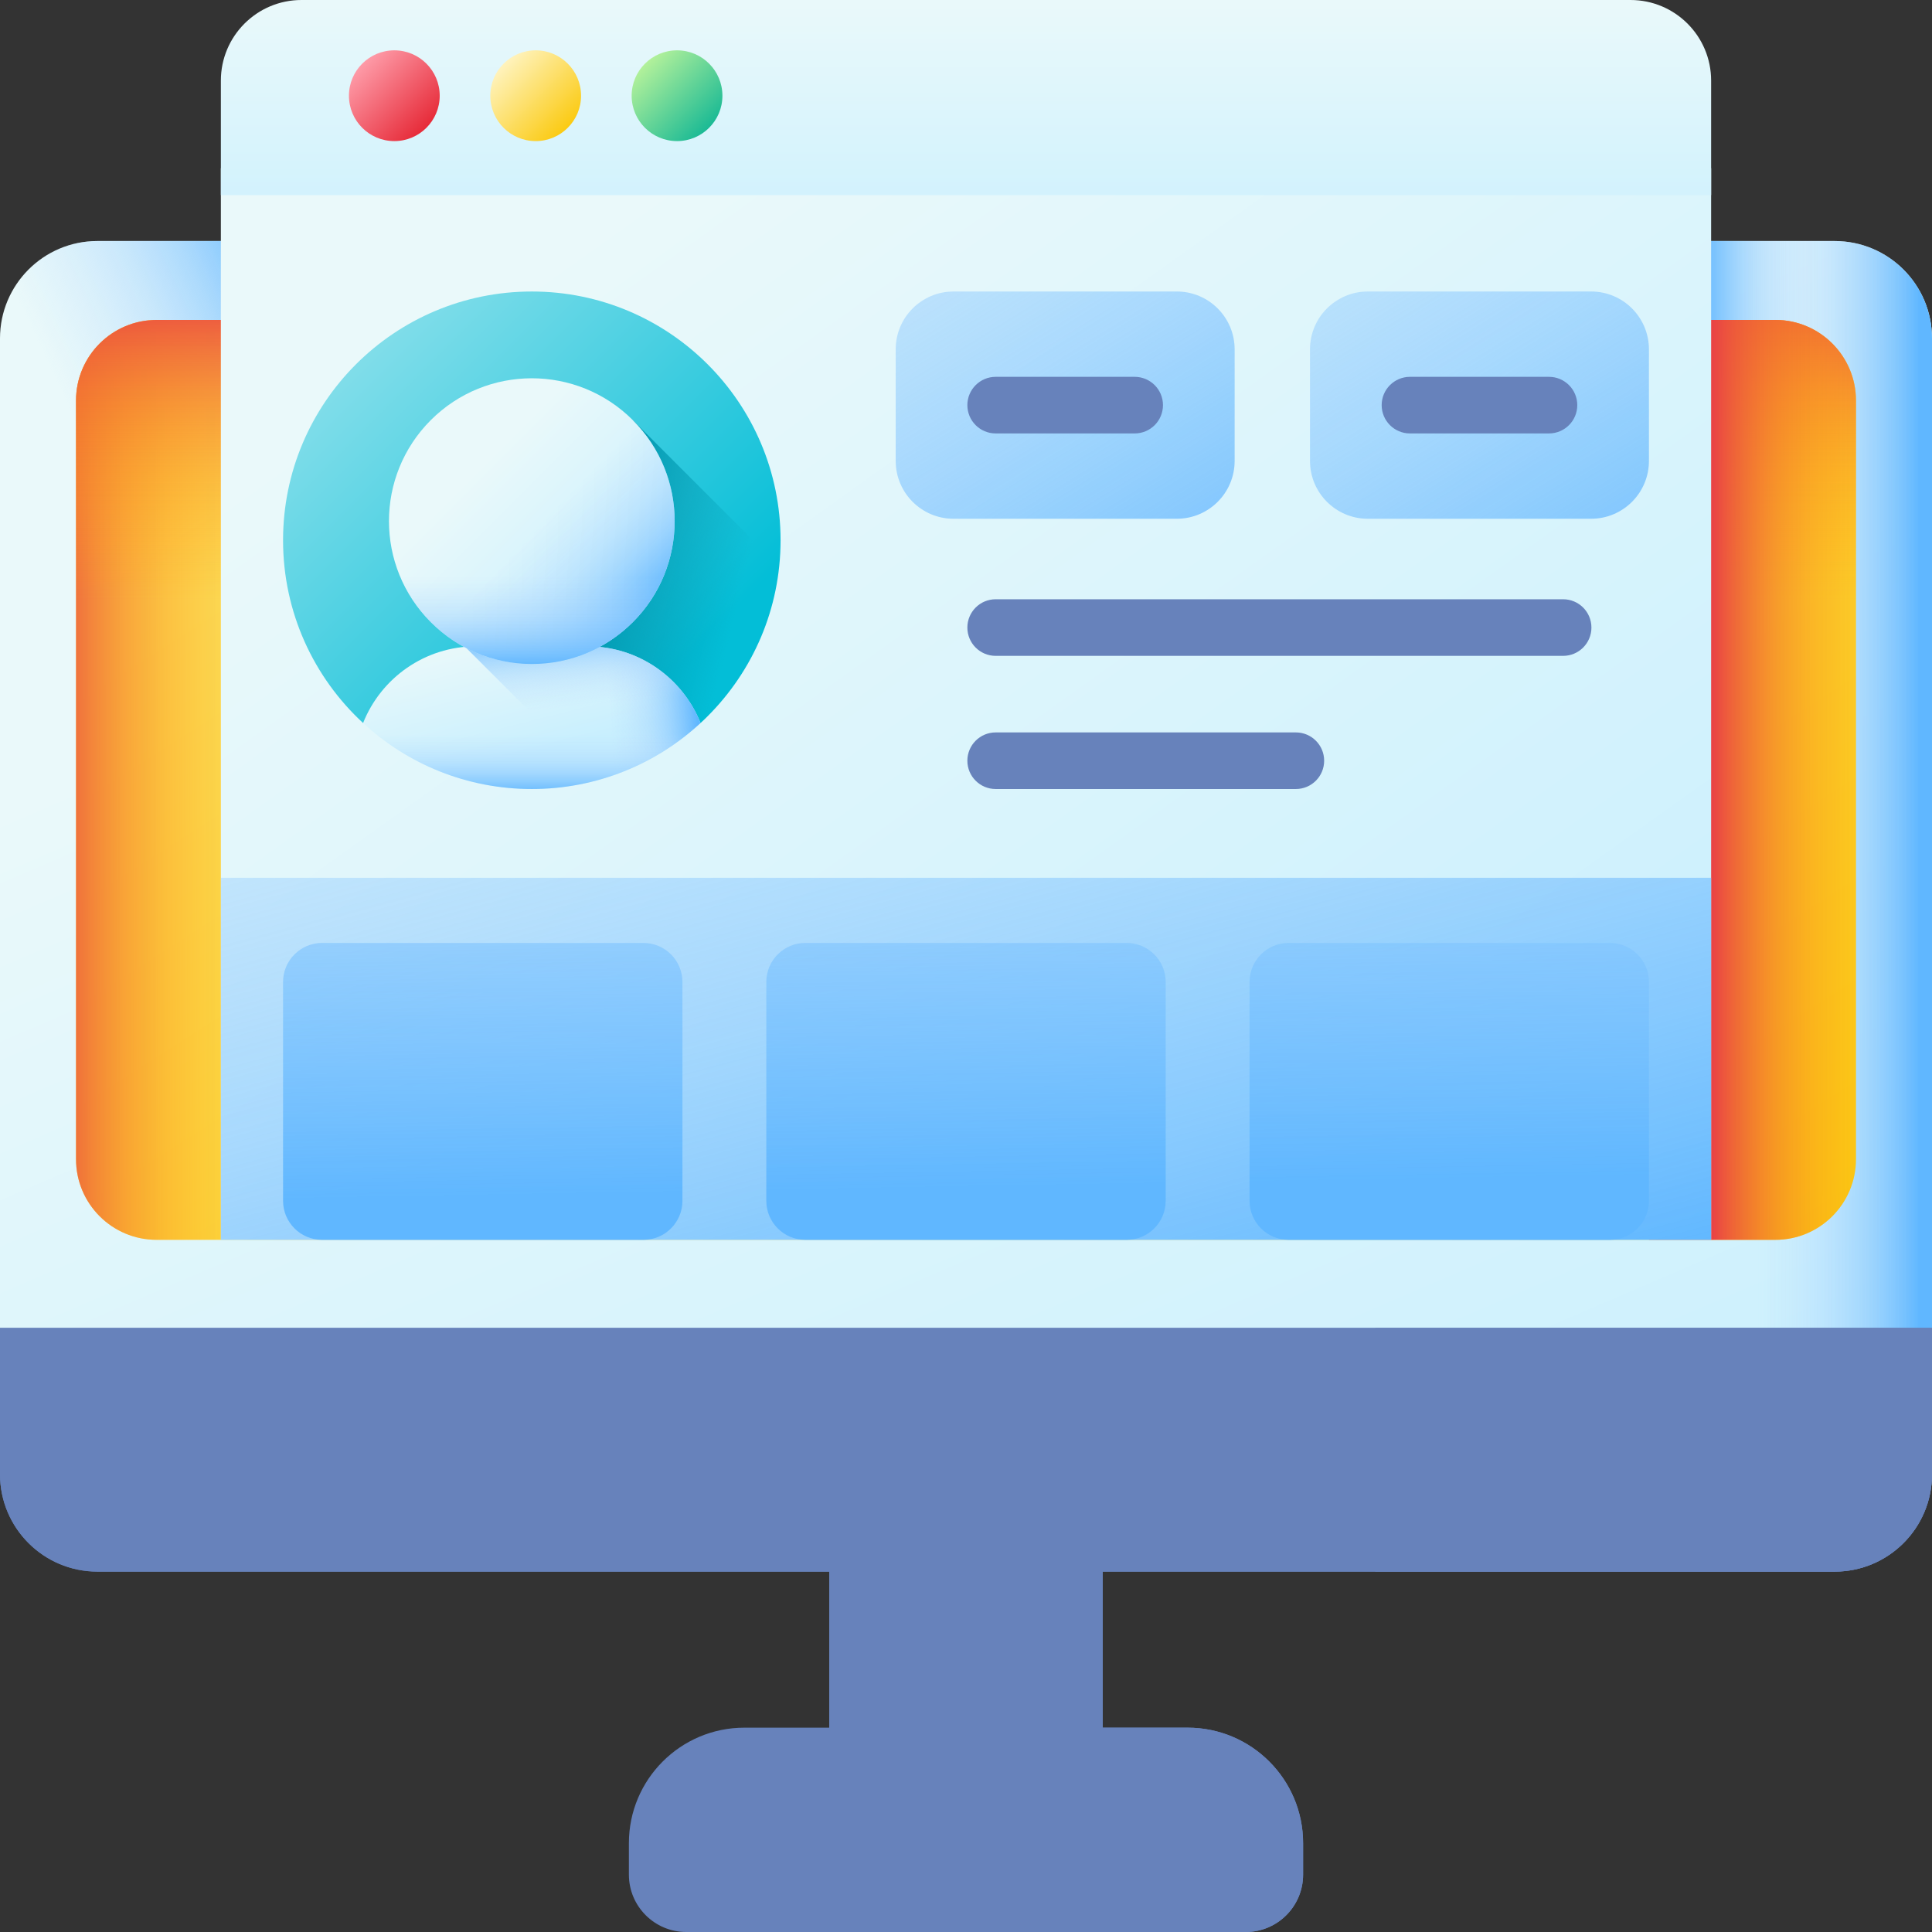<svg id="Capa_1" enable-background="new 0 0 512 512" height="300" viewBox="0 0 512 512" width="300" xmlns="http://www.w3.org/2000/svg" xmlns:xlink="http://www.w3.org/1999/xlink" version="1.1" xmlns:svgjs="http://svgjs.dev/svgjs"><rect x="0" y="0" width="512" height="512" fill="#333333" stroke="none"/><g width="100%" height="100%" transform="matrix(1,0,0,1,0,0)"><linearGradient id="lg1"><stop offset="0" stop-color="#444"/><stop offset="1" stop-color="#0b1b4c"/></linearGradient><linearGradient id="SVGID_1_" gradientUnits="userSpaceOnUse" x1="238.069" x2="278.219" xlink:href="#lg1" y1="446.922" y2="446.922"/><linearGradient id="lg2"><stop offset="0" stop-color="#0b1b4c" stop-opacity="0"/><stop offset=".281" stop-color="#0c1b48" stop-opacity=".281"/><stop offset=".566" stop-color="#101b3c" stop-opacity=".566"/><stop offset=".853" stop-color="#161a28" stop-opacity=".853"/><stop offset="1" stop-color="#1a1a1a"/></linearGradient><linearGradient id="SVGID_00000049189280540768799660000014629224421231093421_" gradientUnits="userSpaceOnUse" x1="256" x2="256" xlink:href="#lg2" y1="420.388" y2="458.177"/><linearGradient id="SVGID_00000075160179472159207290000012284388285542567565_" gradientUnits="userSpaceOnUse" x1="256" x2="256" xlink:href="#lg2" y1="456.308" y2="409.259"/><linearGradient id="lg3"><stop stop-opacity="1" stop-color="#eaf9fa" offset="0"/><stop stop-opacity="1" stop-color="#c8effe" offset="1"/></linearGradient><linearGradient id="SVGID_00000060738289576573698970000017654181715625800584_" gradientUnits="userSpaceOnUse" x1="207.247" x2="359.461" xlink:href="#lg3" y1="124.123" y2="478.367"/><linearGradient id="lg4"><stop stop-opacity="0" stop-color="#b3dafe" offset="0"/><stop stop-opacity="0.208" stop-color="#afd8fe" offset="0.208"/><stop stop-opacity="0.435" stop-color="#a2d3fe" offset="0.434"/><stop stop-opacity="0.671" stop-color="#8ccafe" offset="0.669"/><stop stop-opacity="0.91" stop-color="#6ebdfe" offset="0.908"/><stop stop-opacity="1" stop-color="#60b7ff" offset="1"/></linearGradient><linearGradient id="SVGID_00000006709864675468186250000010262241887714664584_" gradientUnits="userSpaceOnUse" x1="465.673" x2="508.659" xlink:href="#lg4" y1="232.175" y2="232.175"/><linearGradient id="SVGID_00000034067676989436997740000009848494337546160512_" gradientUnits="userSpaceOnUse" x1="483.693" x2="450.901" xlink:href="#lg4" y1="111.565" y2="111.565"/><linearGradient id="SVGID_00000055673373129059919400000016090028693725620150_" gradientUnits="userSpaceOnUse" x1="31.463" x2="93.483" xlink:href="#lg4" y1="136.222" y2="106.994"/><linearGradient id="SVGID_00000150809486268330299730000009059612289178317466_" gradientUnits="userSpaceOnUse" x1="250.525" x2="273.337" xlink:href="#lg1" y1="344.143" y2="462.479"/><linearGradient id="lg5"><stop stop-opacity="1" stop-color="#fff5c6" offset="0"/><stop stop-opacity="1" stop-color="#fac600" offset="1"/></linearGradient><linearGradient id="SVGID_00000049207793261826241910000016181557084419425200_" gradientUnits="userSpaceOnUse" x1="-144.797" x2="427.95" xlink:href="#lg5" y1="-418.503" y2="474.889"/><linearGradient id="lg6"><stop stop-opacity="0" stop-color="#fea613" offset="0"/><stop stop-opacity="0.176" stop-color="#fda116" offset="0.177"/><stop stop-opacity="0.392" stop-color="#fa921d" offset="0.394"/><stop stop-opacity="0.631" stop-color="#f4792a" offset="0.632"/><stop stop-opacity="0.886" stop-color="#ed573b" offset="0.885"/><stop stop-opacity="1" stop-color="#e94444" offset="1"/></linearGradient><linearGradient id="SVGID_00000121266220654320725460000015482618706259957908_" gradientUnits="userSpaceOnUse" x1="63.009" x2="11.663" xlink:href="#lg6" y1="206.675" y2="206.675"/><linearGradient id="SVGID_00000069386560777564038930000013143501180846724015_" gradientUnits="userSpaceOnUse" x1="256" x2="256" xlink:href="#lg6" y1="158.79" y2="77.472"/><linearGradient id="SVGID_00000113351251140402465150000003408628116329623983_" gradientUnits="userSpaceOnUse" x1="498.267" x2="454.064" xlink:href="#lg6" y1="206.675" y2="206.675"/><linearGradient id="SVGID_00000090285074490413060270000003456804927327830682_" gradientUnits="userSpaceOnUse" x1="251.299" x2="259.14" xlink:href="#lg1" y1="462.105" y2="512.006"/><linearGradient id="SVGID_00000170974587028568741310000007829456578156997310_" gradientUnits="userSpaceOnUse" x1="256" x2="256" xlink:href="#lg2" y1="383.747" y2="427.945"/><linearGradient id="SVGID_00000114069639097012637620000012128566805099110281_" gradientUnits="userSpaceOnUse" x1="465.673" x2="526.275" xlink:href="#lg2" y1="384.201" y2="384.201"/><linearGradient id="SVGID_00000060725702029161315710000017783239575933478333_" gradientUnits="userSpaceOnUse" x1="305.317" x2="346.979" xlink:href="#lg2" y1="484.925" y2="484.925"/><linearGradient id="SVGID_00000101096558582049584000000009563514457076110217_" gradientUnits="userSpaceOnUse" x1="162.44" x2="388.42" xlink:href="#lg3" y1="55.532" y2="372.047"/><linearGradient id="SVGID_00000181776101407234925100000015532672045491421334_" gradientUnits="userSpaceOnUse" x1="256" x2="256" xlink:href="#lg3" y1="-1.156" y2="75.133"/><linearGradient id="SVGID_00000026128431601757580780000001870441030217923201_" gradientUnits="userSpaceOnUse" x1="95.098" x2="114.822" y1="15.963" y2="35.688"><stop stop-opacity="1" stop-color="#ffa1ae" offset="0"/><stop stop-opacity="1" stop-color="#e41f2d" offset="1"/></linearGradient><linearGradient id="SVGID_00000158000655333644453740000009159218643422694305_" gradientUnits="userSpaceOnUse" x1="132.558" x2="152.283" xlink:href="#lg5" y1="15.963" y2="35.688"/><linearGradient id="SVGID_00000140699238686051768620000006526976005783495356_" gradientUnits="userSpaceOnUse" x1="170.019" x2="189.743" y1="15.963" y2="35.688"><stop stop-opacity="1" stop-color="#bbf49b" offset="0"/><stop stop-opacity="1" stop-color="#0bb494" offset="1"/></linearGradient><linearGradient id="SVGID_00000132057720302993449620000012265371228633013891_" gradientUnits="userSpaceOnUse" x1="39.081" x2="177.123" y1="41.316" y2="179.358"><stop stop-opacity="1" stop-color="#d4f2f6" offset="0"/><stop stop-opacity="1" stop-color="#03bed7" offset="1"/></linearGradient><linearGradient id="SVGID_00000011033105697674458280000011921124034060086163_" gradientUnits="userSpaceOnUse" x1="195.41" x2="159.829" y1="160.15" y2="151.584"><stop stop-opacity="0" stop-color="#0199b1" offset="0"/><stop stop-opacity="0.937" stop-color="#0199b1" offset="0.937"/><stop stop-opacity="1" stop-color="#0199b1" offset="1"/></linearGradient><linearGradient id="SVGID_00000149383311898940252630000015202507139223479974_" gradientUnits="userSpaceOnUse" x1="134.476" x2="142.875" xlink:href="#lg3" y1="166.134" y2="199.262"/><linearGradient id="SVGID_00000125600753091928819850000005002402246402655619_" gradientUnits="userSpaceOnUse" x1="161.491" x2="184.586" xlink:href="#lg4" y1="188.371" y2="186.687"/><linearGradient id="SVGID_00000091722191275489117330000008144154844760785039_" gradientUnits="userSpaceOnUse" x1="154.992" x2="152.901" xlink:href="#lg4" y1="186.937" y2="165.691"/><linearGradient id="SVGID_00000121260905023427321280000006816173098809838770_" gradientUnits="userSpaceOnUse" x1="140.935" x2="140.935" xlink:href="#lg4" y1="194.644" y2="210.373"/><linearGradient id="SVGID_00000012457062721346243790000000397393827267507341_" gradientUnits="userSpaceOnUse" x1="126.85" x2="163.179" xlink:href="#lg3" y1="124.021" y2="160.35"/><linearGradient id="SVGID_00000117665433796676742940000003197889070424023973_" gradientUnits="userSpaceOnUse" x1="142.69" x2="168.743" xlink:href="#lg4" y1="139.755" y2="164.25"/><linearGradient id="SVGID_00000169527828235529869640000000366323628146621315_" gradientUnits="userSpaceOnUse" x1="140.935" x2="140.935" xlink:href="#lg4" y1="152.833" y2="176.504"/><linearGradient id="SVGID_00000098930504259501872930000008410615213367760560_" gradientUnits="userSpaceOnUse" x1="175.556" x2="329.521" xlink:href="#lg4" y1="-65.675" y2="183.958"/><linearGradient id="SVGID_00000152986251257310841430000007000452367467477897_" gradientUnits="userSpaceOnUse" x1="240.099" x2="300.952" xlink:href="#lg1" y1="38.973" y2="137.637"/><linearGradient id="SVGID_00000021094891207340732390000015349247296219589003_" gradientUnits="userSpaceOnUse" x1="285.35" x2="439.315" xlink:href="#lg4" y1="-65.675" y2="183.958"/><linearGradient id="SVGID_00000062180665726080052140000002926399970719669909_" gradientUnits="userSpaceOnUse" x1="349.893" x2="410.746" xlink:href="#lg1" y1="38.973" y2="137.637"/><linearGradient id="SVGID_00000104686717184854852580000007990011597221883542_" gradientUnits="userSpaceOnUse" x1="223.657" x2="390.131" xlink:href="#lg1" y1="-20.789" y2="249.125"/><linearGradient id="SVGID_00000120543346658476048820000011903329134030242460_" gradientUnits="userSpaceOnUse" x1="233.914" x2="334.5" xlink:href="#lg1" y1="88.551" y2="251.636"/><linearGradient id="SVGID_00000121276941407278570040000014040401230727362750_" gradientUnits="userSpaceOnUse" x1="181.763" x2="282.278" xlink:href="#lg4" y1="5.763" y2="377.882"/><linearGradient id="SVGID_00000152981901404965688050000000307083009903839364_" gradientUnits="userSpaceOnUse" x1="124.148" x2="128.425" xlink:href="#lg4" y1="75.355" y2="317.018"/><linearGradient id="SVGID_00000036217832577321196870000017349948856211614602_" gradientUnits="userSpaceOnUse" x1="380.202" x2="384.479" xlink:href="#lg4" y1="70.823" y2="312.487"/><linearGradient id="SVGID_00000147213866248292186920000017275034960454417328_" gradientUnits="userSpaceOnUse" x1="252.175" x2="256.452" xlink:href="#lg4" y1="73.089" y2="314.752"/><g><g><g><path d="m219.767 390.5h72.466v112.844h-72.466z" fill="#6782bb" data-original-color="lg1" stroke="none" stroke-opacity="1" fill-opacity="1" style=""/></g><path d="m219.767 390.5h72.466v112.844h-72.466z" fill="#6782bb" data-original-color="lg2" stroke="none" stroke-opacity="1" fill-opacity="1" style=""/><path d="m219.767 390.5h72.466v112.844h-72.466z" fill="#6782bb" data-original-color="lg2" stroke="none" stroke-opacity="1" fill-opacity="1" style=""/><g><path d="m0 390.69v-301.013c0-14.25 11.552-25.802 25.802-25.802h460.396c14.25 0 25.802 11.552 25.802 25.802v301.013c0 14.25-512 14.25-512 0z" fill="url(#SVGID_00000060738289576573698970000017654181715625800584_)" data-original-color="lg3" stroke="none" stroke-opacity="1" style=""/><path d="m486.198 63.875h-121.752v336.599c83.133-1.469 147.554-4.73 147.554-9.784v-301.013c0-14.25-11.552-25.802-25.802-25.802z" fill="url(#SVGID_00000006709864675468186250000010262241887714664584_)" data-original-color="lg4" stroke="none" stroke-opacity="1" style=""/><path d="m486.198 63.875h-121.752v95.38h147.554v-69.578c0-14.25-11.552-25.802-25.802-25.802z" fill="url(#SVGID_00000034067676989436997740000009848494337546160512_)" data-original-color="lg4" stroke="none" stroke-opacity="1" style=""/><path d="m25.802 63.875h121.752v95.38h-147.554v-69.578c0-14.25 11.552-25.802 25.802-25.802z" fill="url(#SVGID_00000055673373129059919400000016090028693725620150_)" data-original-color="lg4" stroke="none" stroke-opacity="1" style=""/><g><path d="m0 351.91v38.78c0 14.25 11.552 25.802 25.802 25.802h460.396c14.25 0 25.802-11.552 25.802-25.802v-38.78z" fill="#6782bb" data-original-color="lg1" stroke="none" stroke-opacity="1" fill-opacity="1" style=""/></g><g><path d="m470.488 328.567h-428.976c-11.799 0-21.364-9.565-21.364-21.364v-201.055c0-11.799 9.565-21.364 21.364-21.364h428.975c11.799 0 21.364 9.565 21.364 21.364v201.055c.001 11.799-9.564 21.364-21.363 21.364z" fill="url(#SVGID_00000049207793261826241910000016181557084419425200_)" data-original-color="lg5" stroke="none" stroke-opacity="1" style=""/></g><path d="m145.313 84.784h-103.801c-11.799 0-21.364 9.565-21.364 21.365v201.055c0 11.799 9.565 21.365 21.364 21.365h103.801z" fill="url(#SVGID_00000121266220654320725460000015482618706259957908_)" data-original-color="lg6" stroke="none" stroke-opacity="1"/><path d="m470.488 84.784h-428.976c-11.799 0-21.364 9.565-21.364 21.365v107.081h471.704v-107.082c0-11.799-9.565-21.364-21.364-21.364z" fill="url(#SVGID_00000069386560777564038930000013143501180846724015_)" data-original-color="lg6" stroke="none" stroke-opacity="1"/><path d="m470.488 84.784h-33.502v243.783h33.502c11.799 0 21.364-9.565 21.364-21.364v-201.055c0-11.799-9.565-21.364-21.364-21.364z" fill="url(#SVGID_00000113351251140402465150000003408628116329623983_)" data-original-color="lg6" stroke="none" stroke-opacity="1"/></g><g><path d="m330.135 512h-148.27c-8.396 0-15.202-6.806-15.202-15.202v-8.336c0-16.906 13.705-30.612 30.612-30.612h117.45c16.906 0 30.612 13.705 30.612 30.612v8.336c0 8.396-6.807 15.202-15.202 15.202z" fill="#6782bb" data-original-color="lg1" stroke="none" stroke-opacity="1" fill-opacity="1" style=""/></g><path d="m0 351.91v38.78c0 14.25 11.552 25.802 25.802 25.802h460.396c14.25 0 25.802-11.552 25.802-25.802v-38.78z" fill="#6782bb" data-original-color="lg2" stroke="none" stroke-opacity="1" fill-opacity="1" style=""/><path d="m364.446 416.492h121.752c14.25 0 25.802-11.552 25.802-25.802v-38.78h-147.554z" fill="#6782bb" data-original-color="lg2" stroke="none" stroke-opacity="1" fill-opacity="1" style=""/><path d="m314.725 457.85h-29.87v54.15h45.28c8.396 0 15.202-6.806 15.202-15.202v-8.336c0-16.907-13.706-30.612-30.612-30.612z" fill="#6782bb" data-original-color="lg2" stroke="none" stroke-opacity="1" fill-opacity="1" style=""/></g><path d="m58.533 44.584h394.934v283.983h-394.934z" fill="url(#SVGID_00000101096558582049584000000009563514457076110217_)" data-original-color="lg3" stroke="none" stroke-opacity="1" style=""/><g><path d="m432.103 0h-352.206c-11.799 0-21.364 9.565-21.364 21.365v30.344h394.934v-30.344c0-11.8-9.565-21.365-21.364-21.365z" fill="url(#SVGID_00000181776101407234925100000015532672045491421334_)" data-original-color="lg3" stroke="none" stroke-opacity="1" style=""/><circle cx="104.5" cy="25.366" fill="url(#SVGID_00000026128431601757580780000001870441030217923201_)" r="12.026" data-original-color="SVGID_00000026128431601757580780000001870441030217923201_" stroke="none" stroke-opacity="1" style=""/><circle cx="141.96" cy="25.366" fill="url(#SVGID_00000158000655333644453740000009159218643422694305_)" r="12.026" data-original-color="lg5" stroke="none" stroke-opacity="1" style=""/><circle cx="179.421" cy="25.366" fill="url(#SVGID_00000140699238686051768620000006526976005783495356_)" r="12.026" data-original-color="SVGID_00000140699238686051768620000006526976005783495356_" stroke="none" stroke-opacity="1" style=""/></g><g><g><path d="m206.857 143.174c0 18.205-7.382 34.689-19.307 46.615-.619.619-1.253 1.23-1.902 1.819h-89.425c-13.042-12.039-21.209-29.278-21.209-48.434 0-18.205 7.382-34.689 19.307-46.615 11.925-11.925 28.41-19.307 46.615-19.307s34.689 7.382 46.615 19.307c11.924 11.926 19.306 28.41 19.306 46.615z" fill="url(#SVGID_00000132057720302993449620000012265371228633013891_)" data-original-color="SVGID_00000132057720302993449620000012265371228633013891_" stroke="none" stroke-opacity="1" style=""/></g><path d="m167.704 111.336-16.683 16.683v63.589h34.627c.649-.589 1.283-1.2 1.902-1.819 10.388-10.388 17.325-24.235 18.943-39.664z" fill="url(#SVGID_00000011033105697674458280000011921124034060086163_)" data-original-color="SVGID_00000011033105697674458280000011921124034060086163_" stroke="none" stroke-opacity="1" style=""/><g><path d="m155.71 171.284h-29.551c-13.591 0-25.207 8.421-29.939 20.326 11.751 10.854 27.457 17.488 44.715 17.488 17.258 0 32.964-6.635 44.715-17.488-4.733-11.905-16.349-20.326-29.94-20.326z" fill="url(#SVGID_00000149383311898940252630000015202507139223479974_)" data-original-color="lg3" stroke="none" stroke-opacity="1" style=""/><path d="m155.71 171.284h-26.021v36.855c3.655.628 7.412.959 11.246.959 17.258 0 32.964-6.635 44.715-17.488-4.733-11.905-16.349-20.326-29.94-20.326z" fill="url(#SVGID_00000125600753091928819850000005002402246402655619_)" data-original-color="lg4" stroke="none" stroke-opacity="1" style=""/><path d="m185.649 191.61c-4.732-11.905-16.348-20.326-29.939-20.326h-29.551c-.975 0-1.939.046-2.892.131l35.296 35.296c10.248-2.838 19.493-8.088 27.086-15.101z" fill="url(#SVGID_00000091722191275489117330000008144154844760785039_)" data-original-color="lg4" stroke="none" stroke-opacity="1" style=""/><path d="m176.42 178.825h-70.971c-4.05 3.403-7.243 7.788-9.23 12.784 11.751 10.854 27.457 17.489 44.715 17.489 17.258 0 32.964-6.635 44.715-17.489-1.985-4.996-5.179-9.381-9.229-12.784z" fill="url(#SVGID_00000121260905023427321280000006816173098809838770_)" data-original-color="lg4" stroke="none" stroke-opacity="1" style=""/><g><path d="m114.165 111.336c-14.784 14.784-14.784 38.755 0 53.539s38.755 14.784 53.539 0 14.784-38.755 0-53.539-38.755-14.784-53.539 0z" fill="url(#SVGID_00000012457062721346243790000000397393827267507341_)" data-original-color="lg3" stroke="none" stroke-opacity="1" style=""/><path d="m161.446 106.282-52.334 52.334c6.741 10.437 18.475 17.346 31.823 17.346 20.908 0 37.857-16.95 37.857-37.857 0-13.348-6.909-25.082-17.346-31.823z" fill="url(#SVGID_00000117665433796676742940000003197889070424023973_)" data-original-color="lg4" stroke="none" stroke-opacity="1" style=""/><path d="m103.077 138.105c0 20.908 16.95 37.857 37.857 37.857 20.908 0 37.857-16.95 37.857-37.857 0-2.269-.2-4.49-.583-6.649h-74.55c-.381 2.159-.581 4.38-.581 6.649z" fill="url(#SVGID_00000169527828235529869640000000366323628146621315_)" data-original-color="lg4" stroke="none" stroke-opacity="1" style=""/></g></g></g><g><g><path d="m311.865 137.477h-59.168c-8.465 0-15.327-6.862-15.327-15.327v-29.571c0-8.465 6.862-15.327 15.327-15.327h59.168c8.465 0 15.327 6.862 15.327 15.327v29.571c0 8.465-6.862 15.327-15.327 15.327z" fill="url(#SVGID_00000098930504259501872930000008410615213367760560_)" data-original-color="lg4" stroke="none" stroke-opacity="1" style=""/><path d="m300.701 99.865h-36.839c-4.143 0-7.5 3.358-7.5 7.5s3.357 7.5 7.5 7.5h36.839c4.143 0 7.5-3.358 7.5-7.5s-3.357-7.5-7.5-7.5z" fill="#6782bb" data-original-color="lg1" stroke="none" stroke-opacity="1" fill-opacity="1" style=""/></g><g><path d="m421.659 137.477h-59.168c-8.465 0-15.327-6.862-15.327-15.327v-29.571c0-8.465 6.862-15.327 15.327-15.327h59.168c8.465 0 15.327 6.862 15.327 15.327v29.571c0 8.465-6.862 15.327-15.327 15.327z" fill="url(#SVGID_00000021094891207340732390000015349247296219589003_)" data-original-color="lg4" stroke="none" stroke-opacity="1" style=""/><path d="m410.495 99.865h-36.84c-4.143 0-7.5 3.358-7.5 7.5s3.357 7.5 7.5 7.5h36.84c4.143 0 7.5-3.358 7.5-7.5s-3.357-7.5-7.5-7.5z" fill="#6782bb" data-original-color="lg1" stroke="none" stroke-opacity="1" fill-opacity="1" style=""/></g></g><g><path d="m414.245 158.81h-150.384c-4.143 0-7.5 3.358-7.5 7.5s3.357 7.5 7.5 7.5h150.384c4.143 0 7.5-3.358 7.5-7.5s-3.357-7.5-7.5-7.5z" fill="#6782bb" data-original-color="lg1" stroke="none" stroke-opacity="1" fill-opacity="1" style=""/><path d="m343.414 194.098h-79.553c-4.143 0-7.5 3.358-7.5 7.5s3.357 7.5 7.5 7.5h79.553c4.143 0 7.5-3.358 7.5-7.5s-3.357-7.5-7.5-7.5z" fill="#6782bb" data-original-color="lg1" stroke="none" stroke-opacity="1" fill-opacity="1" style=""/></g><path d="m58.533 232.626h394.934v95.941h-394.934z" fill="url(#SVGID_00000121276941407278570040000014040401230727362750_)" data-original-color="lg4" stroke="none" stroke-opacity="1" style=""/><g><path d="m170.515 249.891h-85.164c-5.709 0-10.337 4.628-10.337 10.337v58.003c0 5.709 4.628 10.337 10.337 10.337h85.165c5.709 0 10.337-4.628 10.337-10.337v-58.003c-.001-5.709-4.629-10.337-10.338-10.337z" fill="url(#SVGID_00000152981901404965688050000000307083009903839364_)" data-original-color="lg4" stroke="none" stroke-opacity="1" style=""/><path d="m426.649 249.891h-85.165c-5.709 0-10.337 4.628-10.337 10.337v58.003c0 5.709 4.628 10.337 10.337 10.337h85.165c5.709 0 10.337-4.628 10.337-10.337v-58.003c0-5.709-4.628-10.337-10.337-10.337z" fill="url(#SVGID_00000036217832577321196870000017349948856211614602_)" data-original-color="lg4" stroke="none" stroke-opacity="1" style=""/><path d="m298.582 249.891h-85.165c-5.709 0-10.337 4.628-10.337 10.337v58.003c0 5.709 4.628 10.337 10.337 10.337h85.165c5.709 0 10.337-4.628 10.337-10.337v-58.003c0-5.709-4.628-10.337-10.337-10.337z" fill="url(#SVGID_00000147213866248292186920000017275034960454417328_)" data-original-color="lg4" stroke="none" stroke-opacity="1" style=""/></g></g></g></svg>